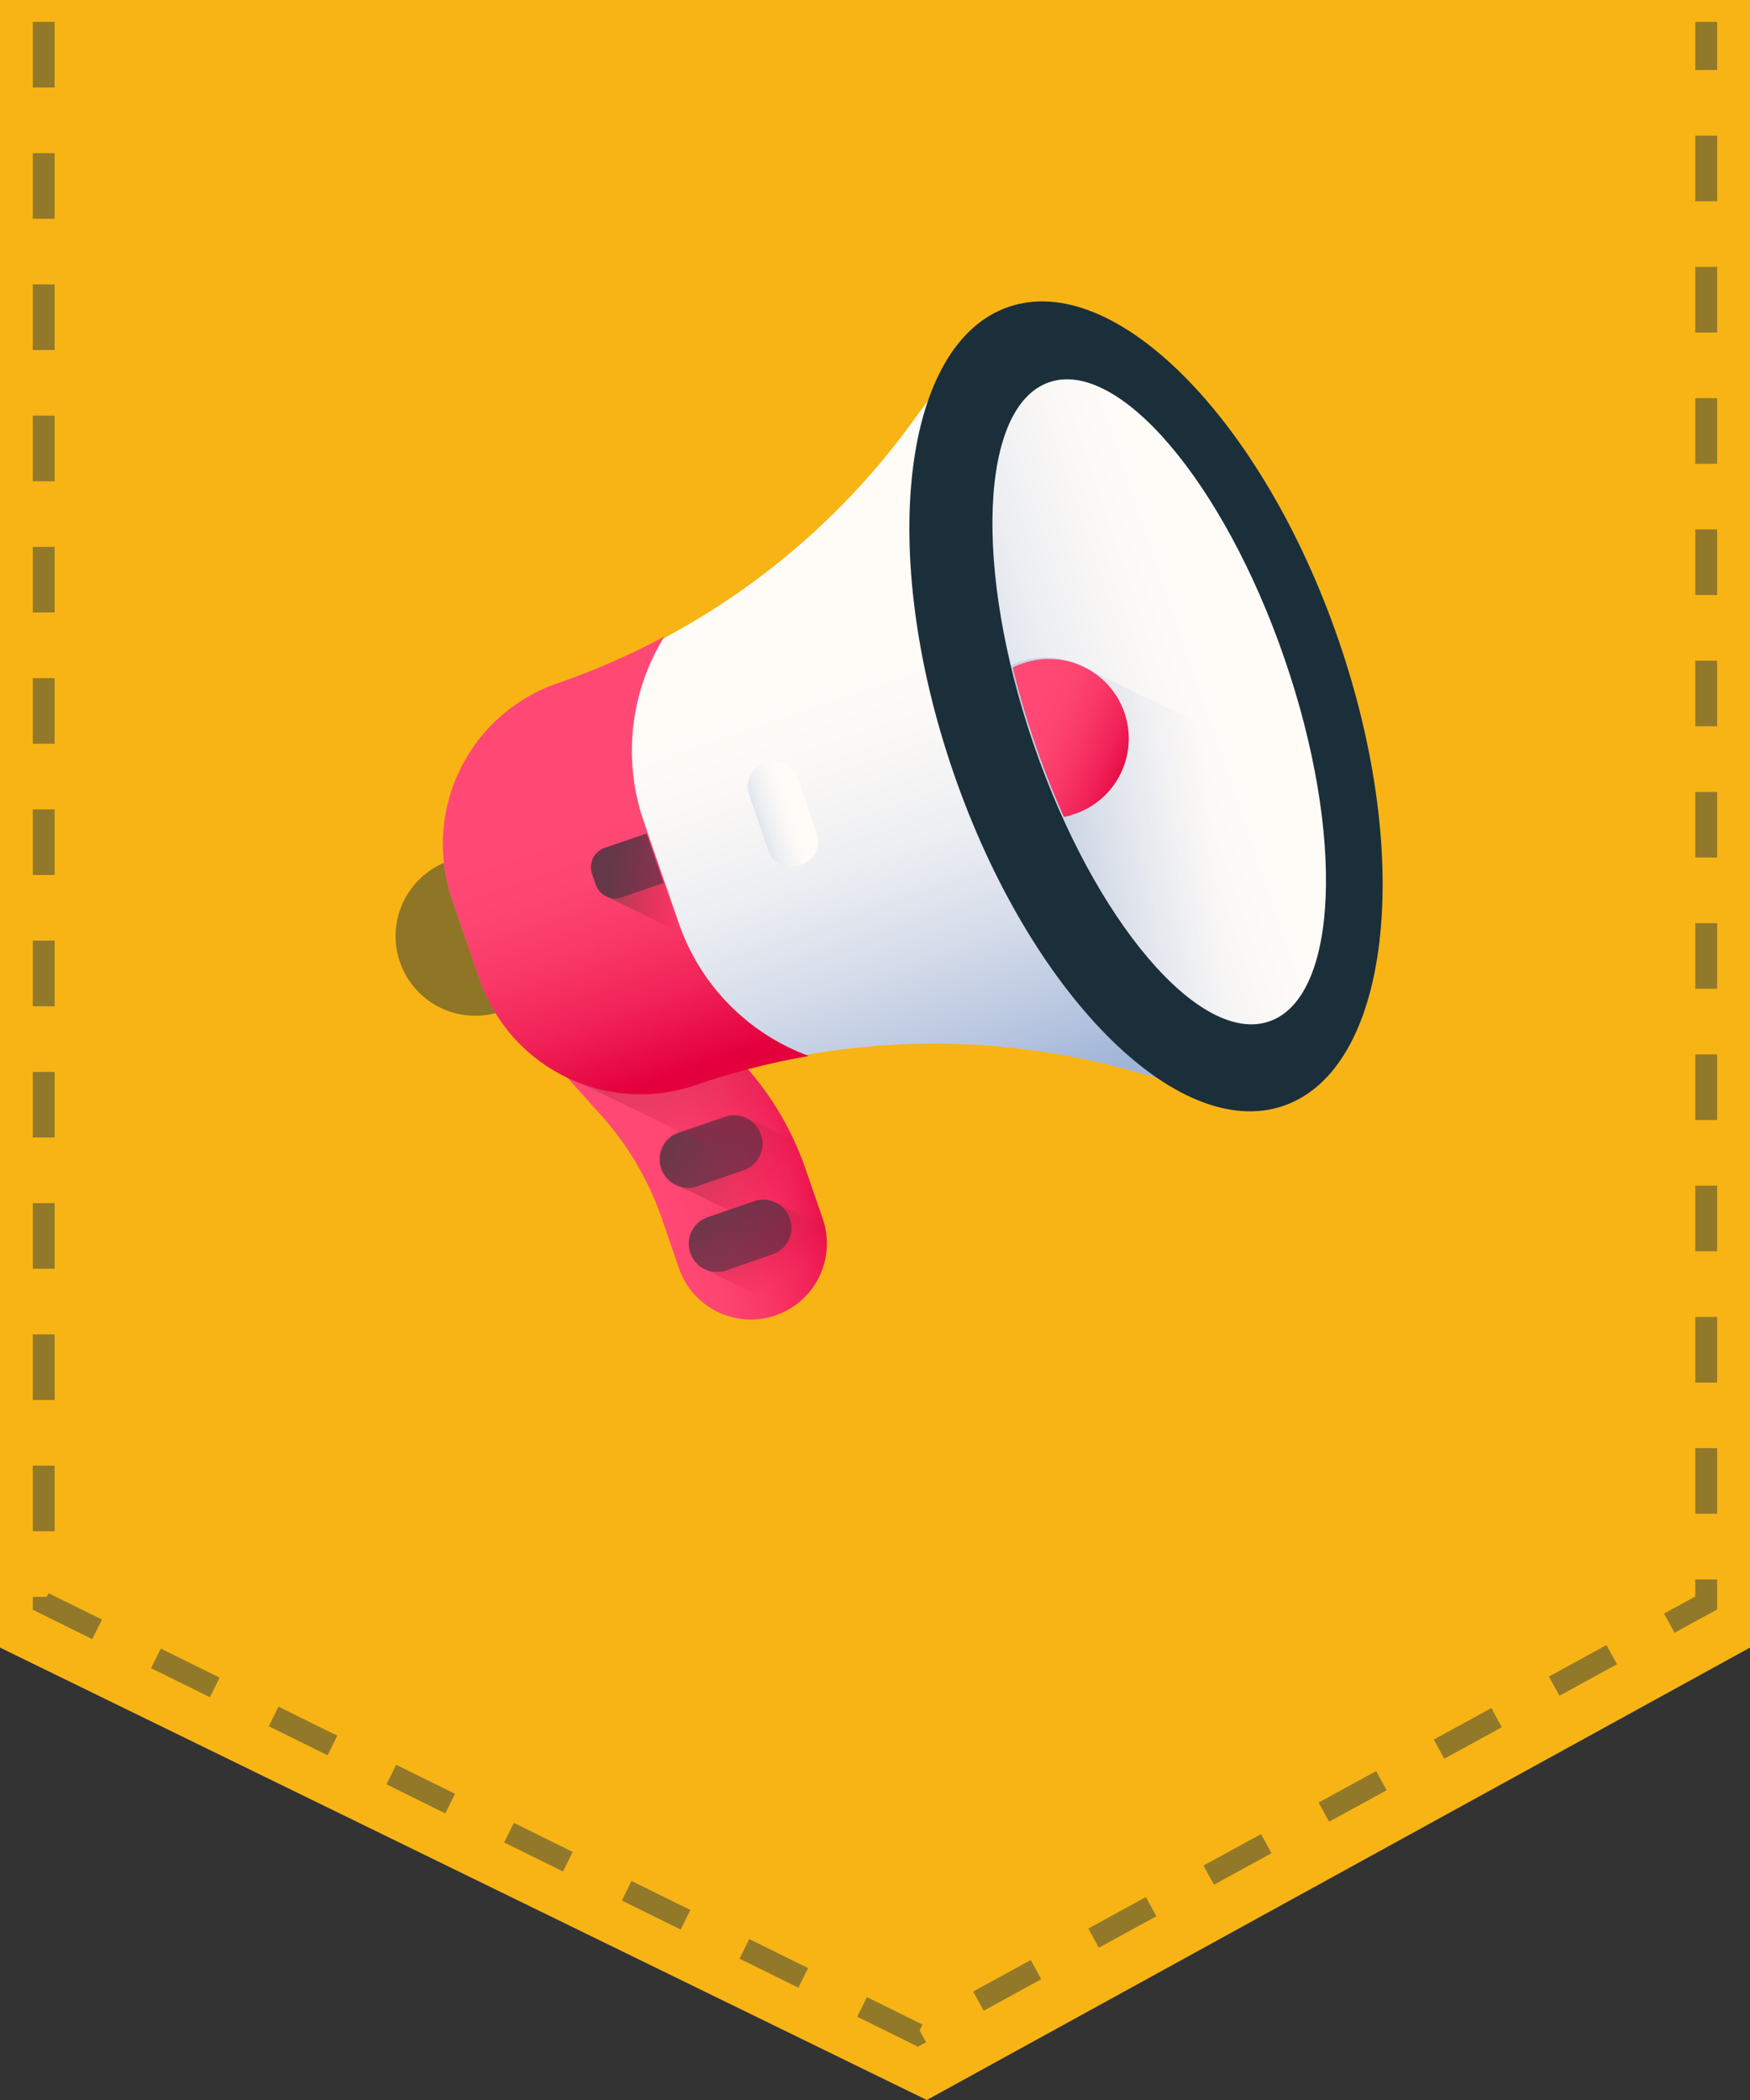 <svg xmlns="http://www.w3.org/2000/svg" xmlns:xlink="http://www.w3.org/1999/xlink" width="80" height="96" viewBox="0 0 80 96">
  <rect x="0" y="0" width="80" height="96" fill="#333333" stroke="none"/>
  <defs>
    <linearGradient id="linear-gradient" x1="0.5" y1="0.329" x2="0.5" y2="0.941" gradientUnits="objectBoundingBox">
      <stop offset="0" stop-color="#fffcf8"/>
      <stop offset="0.188" stop-color="#faf8f6"/>
      <stop offset="0.404" stop-color="#eceef2"/>
      <stop offset="0.635" stop-color="#d5dcea"/>
      <stop offset="0.875" stop-color="#b5c4df"/>
      <stop offset="1" stop-color="#a1b5d8"/>
    </linearGradient>
    <linearGradient id="linear-gradient-2" x1="0.257" y1="0.42" x2="1.178" y2="0.603" gradientUnits="objectBoundingBox">
      <stop offset="0" stop-color="#ff4974"/>
      <stop offset="0.228" stop-color="#fd4571"/>
      <stop offset="0.466" stop-color="#f93867"/>
      <stop offset="0.71" stop-color="#f12358"/>
      <stop offset="0.955" stop-color="#e60642"/>
      <stop offset="1" stop-color="#e4003d"/>
    </linearGradient>
    <linearGradient id="linear-gradient-3" x1="0.714" y1="0.557" x2="0.209" y2="-0.165" gradientUnits="objectBoundingBox">
      <stop offset="0" stop-color="#e4003d" stop-opacity="0"/>
      <stop offset="0.223" stop-color="#cd1845" stop-opacity="0.224"/>
      <stop offset="0.503" stop-color="#b82e4d" stop-opacity="0.502"/>
      <stop offset="0.768" stop-color="#ab3c51" stop-opacity="0.769"/>
      <stop offset="1" stop-color="#a64153"/>
    </linearGradient>
    <linearGradient id="linear-gradient-4" x1="0.632" y1="0.701" x2="0.271" y2="-0.257" xlink:href="#linear-gradient-3"/>
    <linearGradient id="linear-gradient-5" x1="0.562" y1="0.679" x2="0.33" y2="-0.525" xlink:href="#linear-gradient-3"/>
    <linearGradient id="linear-gradient-6" x1="0.5" y1="0.329" x2="0.5" y2="0.941" xlink:href="#linear-gradient-2"/>
    <linearGradient id="linear-gradient-7" x1="0.724" y1="0.5" x2="-0.673" y2="0.5" xlink:href="#linear-gradient"/>
    <linearGradient id="linear-gradient-8" x1="0.521" y1="0.596" x2="-1.392" y2="-0.238" gradientUnits="objectBoundingBox">
      <stop offset="0" stop-color="#a1b5d8" stop-opacity="0"/>
      <stop offset="0.67" stop-color="#8190a4" stop-opacity="0.671"/>
      <stop offset="1" stop-color="#748290"/>
    </linearGradient>
    <linearGradient id="linear-gradient-10" x1="0.724" y1="0.5" x2="-0.673" y2="0.5" xlink:href="#linear-gradient"/>
    <linearGradient id="linear-gradient-11" x1="1.166" y1="0.748" x2="0.385" y2="0.088" xlink:href="#linear-gradient-3"/>
    <linearGradient id="linear-gradient-12" x1="0.206" y1="0.208" x2="0.709" y2="1.004" xlink:href="#linear-gradient-2"/>
  </defs>
  <g id="Group_62860" data-name="Group 62860" transform="translate(-6669.001 78)">
    <path id="Path_80038" data-name="Path 80038" d="M7792.962-1236.318V-1161l42.368,20.683L7872.962-1161v-75.317Z" transform="translate(-1123.961 1158.318)" fill="#f8b415"/>
    <path id="Path_80046" data-name="Path 80046" d="M6795.056-631.258v72.279l39.953,19.721,36.047-19.721v-72.279" transform="translate(-124.057 554.258)" fill="none" stroke="#927929" stroke-width="1" stroke-dasharray="3"/>
    <g id="Group_60302" data-name="Group 60302" transform="translate(6681.014 -52.231) rotate(-19)">
      <path id="Path_80048" data-name="Path 80048" d="M43.487,31.629A7.763,7.763,0,0,0,35.7,39.367V43.2a7.763,7.763,0,0,0,7.787,7.739,33.464,33.464,0,0,1,19.069,5.959l2.148,1.49V24.18l-2.148,1.49a33.467,33.467,0,0,1-19.069,5.959Zm0,0" transform="translate(-32.519 -22.026)" fill="url(#linear-gradient)"/>
      <path id="Path_80049" data-name="Path 80049" d="M66.557,297.254H59.605l1.092,2.574a13.823,13.823,0,0,1,1.1,5.4v2.461a3.476,3.476,0,0,0,6.951,0v-2.461a13.823,13.823,0,0,0-1.1-5.4Zm0,0" transform="translate(-54.295 -270.984)" fill="url(#linear-gradient-2)"/>
      <path id="Path_80050" data-name="Path 80050" d="M96.408,347.68H94.154a1.279,1.279,0,0,0-1.279,1.279v.014a1.275,1.275,0,0,0,.439.963l5.327,5.326a3.458,3.458,0,0,0,.412-1.642V351.16a13.808,13.808,0,0,0-.076-1.436l-1.605-1.605A1.274,1.274,0,0,0,96.408,347.68Zm0,0" transform="translate(-84.653 -316.918)" fill="url(#linear-gradient-3)"/>
      <path id="Path_80051" data-name="Path 80051" d="M96.408,350.253H94.154a1.279,1.279,0,0,1-1.279-1.279v-.014a1.279,1.279,0,0,1,1.279-1.279h2.255a1.279,1.279,0,0,1,1.279,1.279v.014A1.279,1.279,0,0,1,96.408,350.253Zm0,0" transform="translate(-84.652 -316.879)" fill="#1b2f3b" opacity="0.47"/>
      <path id="Path_80052" data-name="Path 80052" d="M97.368,394.224a1.275,1.275,0,0,0-.963-.439H94.151a1.279,1.279,0,0,0-1.279,1.279v.014a1.275,1.275,0,0,0,.439.963l2.978,2.978a3.477,3.477,0,0,0,2.748-3.127Zm0,0" transform="translate(-84.65 -358.915)" fill="url(#linear-gradient-4)"/>
      <path id="Path_80053" data-name="Path 80053" d="M96.408,396.357H94.154a1.279,1.279,0,0,1-1.279-1.279v-.014a1.279,1.279,0,0,1,1.279-1.279h2.255a1.279,1.279,0,0,1,1.279,1.279v.014A1.279,1.279,0,0,1,96.408,396.357Zm0,0" transform="translate(-84.652 -358.915)" fill="#1b2f3b" opacity="0.47"/>
      <path id="Path_80054" data-name="Path 80054" d="M68.747,306.618v-1.392a13.82,13.82,0,0,0-1.1-5.4l-1.092-2.574H59.605l.165.388Zm0,0" transform="translate(-54.295 -270.984)" fill="url(#linear-gradient-5)"/>
      <path id="Path_80055" data-name="Path 80055" d="M7.282,180.1a3.641,3.641,0,1,1-3.641-3.641A3.641,3.641,0,0,1,7.282,180.1Zm0,0" transform="translate(0 -160.841)" fill="#1b2f3b" opacity="0.47"/>
      <path id="Path_80056" data-name="Path 80056" d="M45.15,116.106V111.2a9.9,9.9,0,0,1,3.647-7.686,33.3,33.3,0,0,1-5.31.427,7.787,7.787,0,0,0-7.787,7.787v3.852a7.787,7.787,0,0,0,7.787,7.787,33.3,33.3,0,0,1,5.31.427A9.9,9.9,0,0,1,45.15,116.106Zm0,0" transform="translate(-32.519 -94.387)" fill="url(#linear-gradient-6)"/>
      <path id="Path_80057" data-name="Path 80057" d="M321.65,19.312C321.65,8.646,317.483,0,312.341,0s-9.309,8.646-9.309,19.312,4.168,19.312,9.309,19.312S321.65,29.977,321.65,19.312Zm0,0" transform="translate(-276.288)" fill="#1b2f3b"/>
      <path id="Path_80058" data-name="Path 80058" d="M358.8,58.783c0-8.533-2.713-15.451-6.059-15.451s-6.06,6.917-6.06,15.451,2.713,15.451,6.06,15.451S358.8,67.316,358.8,58.783Zm0,0" transform="translate(-316.05 -39.471)" fill="url(#linear-gradient-7)"/>
      <path id="Path_80059" data-name="Path 80059" d="M358.362,186c-.01.07-.021.139-.033.208-.04.25-.084.495-.131.737-.018.1-.036.194-.056.29q-.2,1.021-.462,1.949c-.025.094-.052.186-.078.277,0,.01-.005.018-.008.027-.026.09-.054.18-.081.27s-.06.2-.091.291c-.024.078-.049.153-.074.228-.011.033-.021.065-.033.1-.028.081-.055.16-.083.239-.034.1-.069.2-.106.292s-.063.167-.094.248c-.017.044-.034.088-.052.132s-.034.086-.052.129c-.035.086-.07.17-.106.254-.021.05-.042.1-.065.149s-.047.107-.071.159-.055.122-.084.182c-.142.3-.291.589-.445.858-.971,1.7-2.145,2.694-3.409,2.694-2.87,0-5.274-5.125-5.9-12-.008-.093-.017-.187-.024-.281q-.022-.256-.04-.518c0-.026,0-.053-.005-.08-.011-.167-.021-.337-.03-.506-.006-.109-.011-.219-.017-.328,0-.023,0-.046,0-.069l-.016-.395a.266.266,0,0,0,0-.034c0-.131-.007-.26-.01-.391,0-.023,0-.046,0-.068v-.01c0-.092,0-.184-.005-.277,0-.065,0-.129,0-.2,0-.134,0-.268,0-.4s0-.268,0-.4c0-.064,0-.127,0-.191l.006-.318c0-.022,0-.045,0-.067,0-.076,0-.15.006-.224q0-.143.01-.284,0-.159.013-.319c0-.014,0-.029,0-.042,0-.037,0-.074.005-.11q.032-.67.088-1.323c.01-.129.022-.258.034-.386a3.628,3.628,0,0,1,3.148,1.159Zm0,0" transform="translate(-316.054 -160.95)" fill="url(#linear-gradient-8)"/>
      <path id="Path_80060" data-name="Path 80060" d="M163.082,186.842h-.144a1.1,1.1,0,0,1-1.1-1.1v-2.712a1.1,1.1,0,0,1,1.1-1.1h.144a1.1,1.1,0,0,1,1.1,1.1v2.712A1.1,1.1,0,0,1,163.082,186.842Zm0,0" transform="translate(-147.501 -165.815)" fill="url(#linear-gradient-7)"/>
      <path id="Path_80061" data-name="Path 80061" d="M199.711,186.842h-.144a1.1,1.1,0,0,1-1.1-1.1v-2.712a1.1,1.1,0,0,1,1.1-1.1h.144a1.1,1.1,0,0,1,1.1,1.1v2.712A1.1,1.1,0,0,1,199.711,186.842Zm0,0" transform="translate(-180.886 -165.815)" fill="url(#linear-gradient-10)"/>
      <path id="Path_80062" data-name="Path 80062" d="M111.55,200.443V196.1h-2.021a.935.935,0,0,0-.935.935v.52a.931.931,0,0,0,.3.689l2.662,2.662c-.007-.153-.011-.306-.011-.461Zm0,0" transform="translate(-98.977 -178.731)" fill="url(#linear-gradient-11)"/>
      <path id="Path_80063" data-name="Path 80063" d="M111.55,196.1h-2.021a.935.935,0,0,0-.935.935v.52a.935.935,0,0,0,.935.935h2.021Zm0,0" transform="translate(-98.976 -178.725)" fill="#1b2f3b" opacity="0.47"/>
      <path id="Path_80064" data-name="Path 80064" d="M347.311,176.461a3.681,3.681,0,0,0-.457.03c-.111,1.176-.17,2.4-.17,3.667,0,1.223.055,2.412.159,3.554a3.708,3.708,0,0,0,.468.031,3.641,3.641,0,1,0,0-7.281Zm0,0" transform="translate(-315.986 -160.841)" fill="url(#linear-gradient-12)"/>
    </g>
  </g>
</svg>
